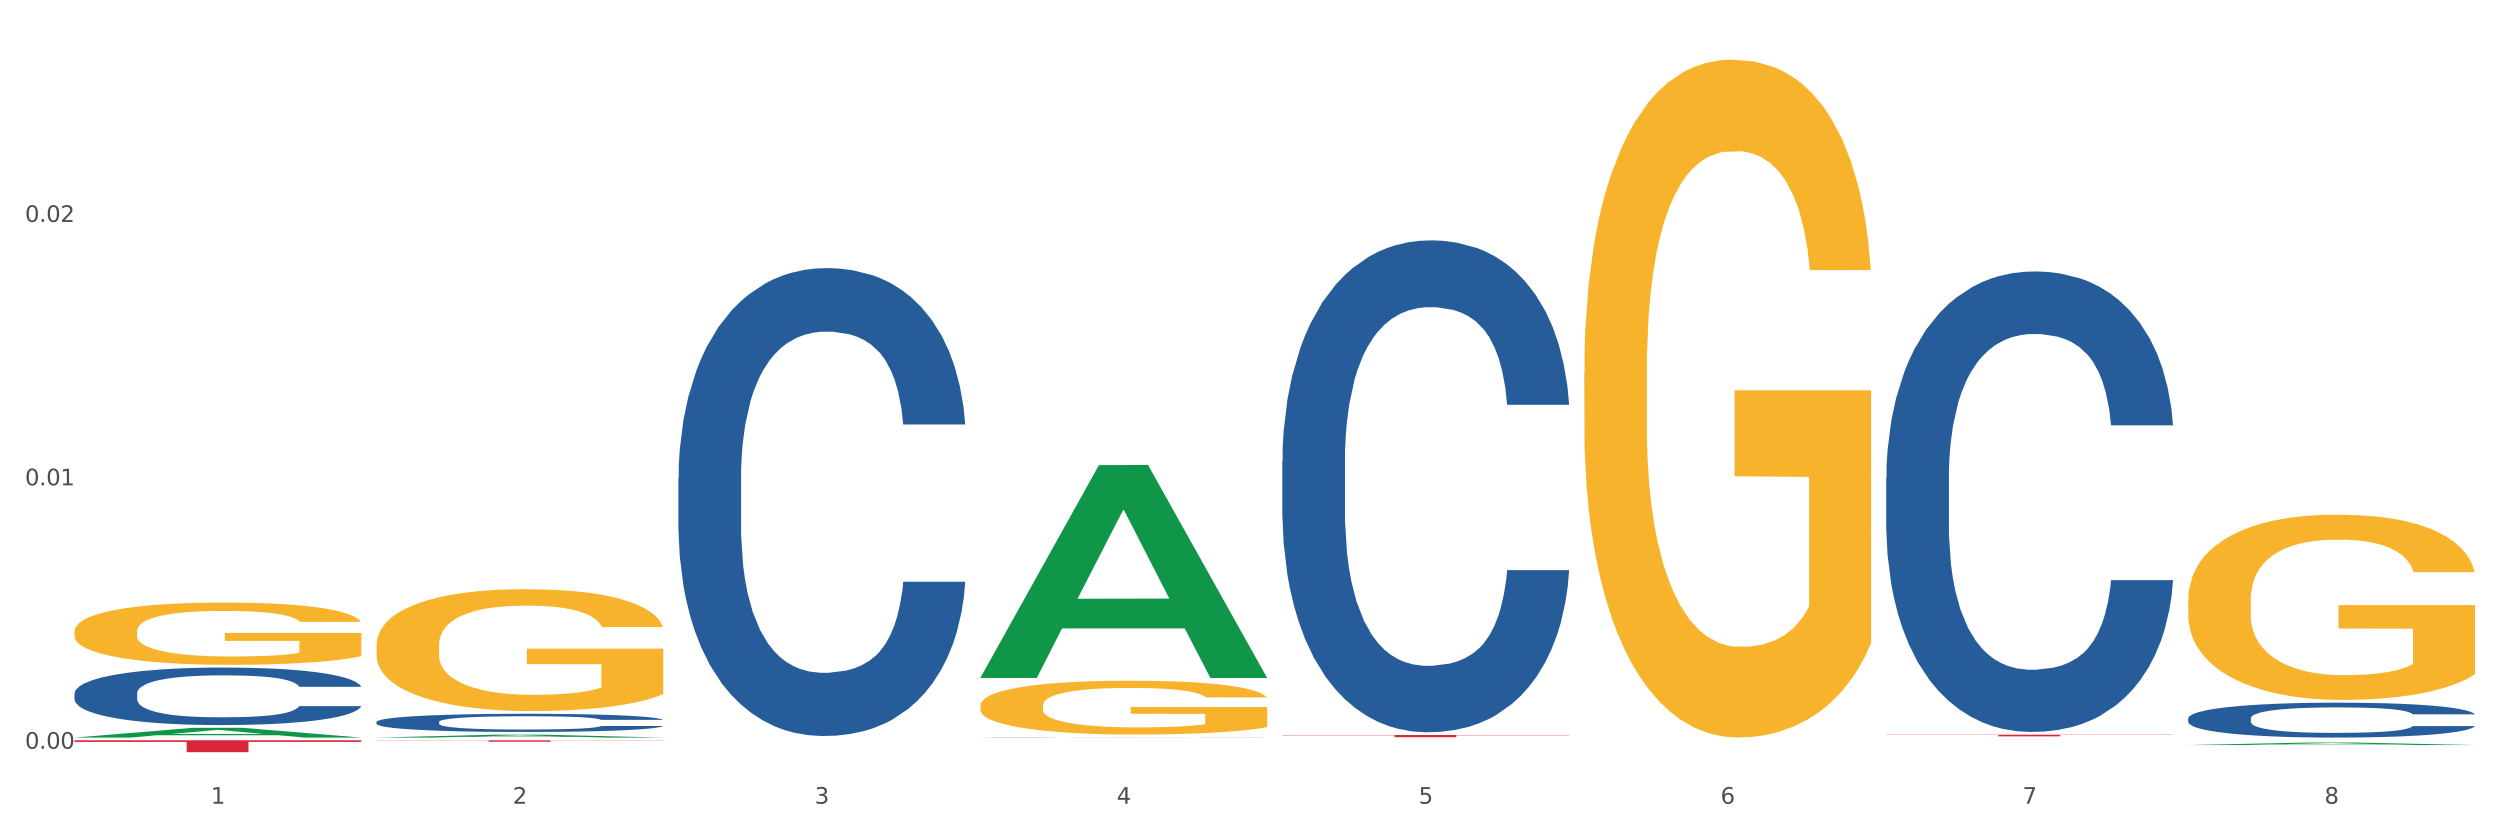 <?xml version="1.0" encoding="utf-8" standalone="no"?>
<!DOCTYPE svg PUBLIC "-//W3C//DTD SVG 1.1//EN"
  "http://www.w3.org/Graphics/SVG/1.1/DTD/svg11.dtd">
<svg xmlns:xlink="http://www.w3.org/1999/xlink" width="1080pt" height="360pt" viewBox="0 0 1080 360" xmlns="http://www.w3.org/2000/svg" version="1.1">
 <rect x="0" y="0" width="1080" height="360" fill="#333333" stroke="none"/>
 <defs>
  <style type="text/css">*{stroke-linejoin: round; stroke-linecap: butt}</style>
 </defs>
 <g id="figure_1">
  <g id="patch_1">
   <path d="M 0 360 
L 1080 360 
L 1080 0 
L 0 0 
z
" style="fill: #ffffff; stroke: #ffffff; stroke-linejoin: miter"/>
  </g>
  <g id="axes_1">
   <g id="matplotlib.axis_1">
    <g id="xtick_1">
     <g id="text_1">
      <!-- 1 -->
      <g style="fill: #4d4d4d" transform="translate(91.082 347.204) scale(0.096 -0.096)">
       <defs>
        <path id="DejaVuSans-31" d="M 794 531 
L 1825 531 
L 1825 4091 
L 703 3866 
L 703 4441 
L 1819 4666 
L 2450 4666 
L 2450 531 
L 3481 531 
L 3481 0 
L 794 0 
L 794 531 
z
" transform="scale(0.016)"/>
       </defs>
       <use xlink:href="#DejaVuSans-31"/>
      </g>
     </g>
    </g>
    <g id="xtick_2">
     <g id="text_2">
      <!-- 2 -->
      <g style="fill: #4d4d4d" transform="translate(221.525 347.204) scale(0.096 -0.096)">
       <defs>
        <path id="DejaVuSans-32" d="M 1228 531 
L 3431 531 
L 3431 0 
L 469 0 
L 469 531 
Q 828 903 1448 1529 
Q 2069 2156 2228 2338 
Q 2531 2678 2651 2914 
Q 2772 3150 2772 3378 
Q 2772 3750 2511 3984 
Q 2250 4219 1831 4219 
Q 1534 4219 1204 4116 
Q 875 4013 500 3803 
L 500 4441 
Q 881 4594 1212 4672 
Q 1544 4750 1819 4750 
Q 2544 4750 2975 4387 
Q 3406 4025 3406 3419 
Q 3406 3131 3298 2873 
Q 3191 2616 2906 2266 
Q 2828 2175 2409 1742 
Q 1991 1309 1228 531 
z
" transform="scale(0.016)"/>
       </defs>
       <use xlink:href="#DejaVuSans-32"/>
      </g>
     </g>
    </g>
    <g id="xtick_3">
     <g id="text_3">
      <!-- 3 -->
      <g style="fill: #4d4d4d" transform="translate(351.968 347.204) scale(0.096 -0.096)">
       <defs>
        <path id="DejaVuSans-33" d="M 2597 2516 
Q 3050 2419 3304 2112 
Q 3559 1806 3559 1356 
Q 3559 666 3084 287 
Q 2609 -91 1734 -91 
Q 1441 -91 1130 -33 
Q 819 25 488 141 
L 488 750 
Q 750 597 1062 519 
Q 1375 441 1716 441 
Q 2309 441 2620 675 
Q 2931 909 2931 1356 
Q 2931 1769 2642 2001 
Q 2353 2234 1838 2234 
L 1294 2234 
L 1294 2753 
L 1863 2753 
Q 2328 2753 2575 2939 
Q 2822 3125 2822 3475 
Q 2822 3834 2567 4026 
Q 2313 4219 1838 4219 
Q 1578 4219 1281 4162 
Q 984 4106 628 3988 
L 628 4550 
Q 988 4650 1302 4700 
Q 1616 4750 1894 4750 
Q 2613 4750 3031 4423 
Q 3450 4097 3450 3541 
Q 3450 3153 3228 2886 
Q 3006 2619 2597 2516 
z
" transform="scale(0.016)"/>
       </defs>
       <use xlink:href="#DejaVuSans-33"/>
      </g>
     </g>
    </g>
    <g id="xtick_4">
     <g id="text_4">
      <!-- 4 -->
      <g style="fill: #4d4d4d" transform="translate(482.412 347.204) scale(0.096 -0.096)">
       <defs>
        <path id="DejaVuSans-34" d="M 2419 4116 
L 825 1625 
L 2419 1625 
L 2419 4116 
z
M 2253 4666 
L 3047 4666 
L 3047 1625 
L 3713 1625 
L 3713 1100 
L 3047 1100 
L 3047 0 
L 2419 0 
L 2419 1100 
L 313 1100 
L 313 1709 
L 2253 4666 
z
" transform="scale(0.016)"/>
       </defs>
       <use xlink:href="#DejaVuSans-34"/>
      </g>
     </g>
    </g>
    <g id="xtick_5">
     <g id="text_5">
      <!-- 5 -->
      <g style="fill: #4d4d4d" transform="translate(612.855 347.204) scale(0.096 -0.096)">
       <defs>
        <path id="DejaVuSans-35" d="M 691 4666 
L 3169 4666 
L 3169 4134 
L 1269 4134 
L 1269 2991 
Q 1406 3038 1543 3061 
Q 1681 3084 1819 3084 
Q 2600 3084 3056 2656 
Q 3513 2228 3513 1497 
Q 3513 744 3044 326 
Q 2575 -91 1722 -91 
Q 1428 -91 1123 -41 
Q 819 9 494 109 
L 494 744 
Q 775 591 1075 516 
Q 1375 441 1709 441 
Q 2250 441 2565 725 
Q 2881 1009 2881 1497 
Q 2881 1984 2565 2268 
Q 2250 2553 1709 2553 
Q 1456 2553 1204 2497 
Q 953 2441 691 2322 
L 691 4666 
z
" transform="scale(0.016)"/>
       </defs>
       <use xlink:href="#DejaVuSans-35"/>
      </g>
     </g>
    </g>
    <g id="xtick_6">
     <g id="text_6">
      <!-- 6 -->
      <g style="fill: #4d4d4d" transform="translate(743.299 347.204) scale(0.096 -0.096)">
       <defs>
        <path id="DejaVuSans-36" d="M 2113 2584 
Q 1688 2584 1439 2293 
Q 1191 2003 1191 1497 
Q 1191 994 1439 701 
Q 1688 409 2113 409 
Q 2538 409 2786 701 
Q 3034 994 3034 1497 
Q 3034 2003 2786 2293 
Q 2538 2584 2113 2584 
z
M 3366 4563 
L 3366 3988 
Q 3128 4100 2886 4159 
Q 2644 4219 2406 4219 
Q 1781 4219 1451 3797 
Q 1122 3375 1075 2522 
Q 1259 2794 1537 2939 
Q 1816 3084 2150 3084 
Q 2853 3084 3261 2657 
Q 3669 2231 3669 1497 
Q 3669 778 3244 343 
Q 2819 -91 2113 -91 
Q 1303 -91 875 529 
Q 447 1150 447 2328 
Q 447 3434 972 4092 
Q 1497 4750 2381 4750 
Q 2619 4750 2861 4703 
Q 3103 4656 3366 4563 
z
" transform="scale(0.016)"/>
       </defs>
       <use xlink:href="#DejaVuSans-36"/>
      </g>
     </g>
    </g>
    <g id="xtick_7">
     <g id="text_7">
      <!-- 7 -->
      <g style="fill: #4d4d4d" transform="translate(873.742 347.204) scale(0.096 -0.096)">
       <defs>
        <path id="DejaVuSans-37" d="M 525 4666 
L 3525 4666 
L 3525 4397 
L 1831 0 
L 1172 0 
L 2766 4134 
L 525 4134 
L 525 4666 
z
" transform="scale(0.016)"/>
       </defs>
       <use xlink:href="#DejaVuSans-37"/>
      </g>
     </g>
    </g>
    <g id="xtick_8">
     <g id="text_8">
      <!-- 8 -->
      <g style="fill: #4d4d4d" transform="translate(1004.185 347.204) scale(0.096 -0.096)">
       <defs>
        <path id="DejaVuSans-38" d="M 2034 2216 
Q 1584 2216 1326 1975 
Q 1069 1734 1069 1313 
Q 1069 891 1326 650 
Q 1584 409 2034 409 
Q 2484 409 2743 651 
Q 3003 894 3003 1313 
Q 3003 1734 2745 1975 
Q 2488 2216 2034 2216 
z
M 1403 2484 
Q 997 2584 770 2862 
Q 544 3141 544 3541 
Q 544 4100 942 4425 
Q 1341 4750 2034 4750 
Q 2731 4750 3128 4425 
Q 3525 4100 3525 3541 
Q 3525 3141 3298 2862 
Q 3072 2584 2669 2484 
Q 3125 2378 3379 2068 
Q 3634 1759 3634 1313 
Q 3634 634 3220 271 
Q 2806 -91 2034 -91 
Q 1263 -91 848 271 
Q 434 634 434 1313 
Q 434 1759 690 2068 
Q 947 2378 1403 2484 
z
M 1172 3481 
Q 1172 3119 1398 2916 
Q 1625 2713 2034 2713 
Q 2441 2713 2670 2916 
Q 2900 3119 2900 3481 
Q 2900 3844 2670 4047 
Q 2441 4250 2034 4250 
Q 1625 4250 1398 4047 
Q 1172 3844 1172 3481 
z
" transform="scale(0.016)"/>
       </defs>
       <use xlink:href="#DejaVuSans-38"/>
      </g>
     </g>
    </g>
    <g id="xtick_9"/>
    <g id="xtick_10"/>
    <g id="xtick_11"/>
    <g id="xtick_12"/>
    <g id="xtick_13"/>
    <g id="xtick_14"/>
    <g id="xtick_15"/>
   </g>
   <g id="matplotlib.axis_2">
    <g id="ytick_1">
     <g id="text_9">
      <!-- 0.00 -->
      <g style="fill: #4d4d4d" transform="translate(10.8 323.453) scale(0.096 -0.096)">
       <defs>
        <path id="DejaVuSans-30" d="M 2034 4250 
Q 1547 4250 1301 3770 
Q 1056 3291 1056 2328 
Q 1056 1369 1301 889 
Q 1547 409 2034 409 
Q 2525 409 2770 889 
Q 3016 1369 3016 2328 
Q 3016 3291 2770 3770 
Q 2525 4250 2034 4250 
z
M 2034 4750 
Q 2819 4750 3233 4129 
Q 3647 3509 3647 2328 
Q 3647 1150 3233 529 
Q 2819 -91 2034 -91 
Q 1250 -91 836 529 
Q 422 1150 422 2328 
Q 422 3509 836 4129 
Q 1250 4750 2034 4750 
z
" transform="scale(0.016)"/>
        <path id="DejaVuSans-2e" d="M 684 794 
L 1344 794 
L 1344 0 
L 684 0 
L 684 794 
z
" transform="scale(0.016)"/>
       </defs>
       <use xlink:href="#DejaVuSans-30"/>
       <use xlink:href="#DejaVuSans-2e" transform="translate(63.623 0)"/>
       <use xlink:href="#DejaVuSans-30" transform="translate(95.41 0)"/>
       <use xlink:href="#DejaVuSans-30" transform="translate(159.033 0)"/>
      </g>
     </g>
    </g>
    <g id="ytick_2">
     <g id="text_10">
      <!-- 0.01 -->
      <g style="fill: #4d4d4d" transform="translate(10.8 209.662) scale(0.096 -0.096)">
       <use xlink:href="#DejaVuSans-30"/>
       <use xlink:href="#DejaVuSans-2e" transform="translate(63.623 0)"/>
       <use xlink:href="#DejaVuSans-30" transform="translate(95.41 0)"/>
       <use xlink:href="#DejaVuSans-31" transform="translate(159.033 0)"/>
      </g>
     </g>
    </g>
    <g id="ytick_3">
     <g id="text_11">
      <!-- 0.02 -->
      <g style="fill: #4d4d4d" transform="translate(10.8 95.872) scale(0.096 -0.096)">
       <use xlink:href="#DejaVuSans-30"/>
       <use xlink:href="#DejaVuSans-2e" transform="translate(63.623 0)"/>
       <use xlink:href="#DejaVuSans-30" transform="translate(95.41 0)"/>
       <use xlink:href="#DejaVuSans-32" transform="translate(159.033 0)"/>
      </g>
     </g>
    </g>
    <g id="ytick_4"/>
    <g id="ytick_5"/>
    <g id="ytick_6"/>
   </g>
   <g id="PolyCollection_1">
    <path d="M 32.175 318.622 
L 32.303 318.618 
L 83.404 314.409 
L 104.611 314.405 
L 156.096 318.63 
L 131.567 318.63 
L 120.453 317.646 
L 67.691 317.646 
L 67.307 317.662 
L 56.576 318.63 
L 32.175 318.63 
L 32.175 318.622 
L 74.334 317.059 
L 113.81 317.055 
L 94.263 315.305 
L 94.008 315.297 
L 93.752 315.309 
L 74.206 317.055 
L 74.334 317.059 
L 32.175 318.622 
z
" clip-path="url(#pd1726963fd)" style="fill: #109648"/>
    <path d="M 553.949 199.32 
L 554.095 199.126 
L 554.095 193.691 
L 554.535 186.316 
L 556.146 172.731 
L 558.196 162.445 
L 561.712 150.412 
L 563.616 145.366 
L 566.106 139.737 
L 571.233 130.616 
L 577.092 122.852 
L 581.194 118.583 
L 584.27 115.865 
L 591.154 111.014 
L 595.109 108.879 
L 599.211 107.132 
L 602.726 105.967 
L 608.585 104.609 
L 613.273 104.027 
L 618.692 103.833 
L 623.233 104.027 
L 629.239 104.803 
L 638.028 107.132 
L 641.397 108.49 
L 645.937 110.819 
L 650.625 113.925 
L 654.433 117.03 
L 658.828 121.494 
L 663.368 127.316 
L 667.763 134.691 
L 670.839 141.484 
L 673.329 148.665 
L 675.526 157.398 
L 677.137 166.908 
L 677.87 174.866 
L 651.064 174.866 
L 650.332 167.685 
L 648.867 159.921 
L 647.402 154.681 
L 645.791 150.412 
L 643.301 145.56 
L 641.104 142.454 
L 637.442 138.767 
L 634.073 136.438 
L 631.289 135.079 
L 627.92 133.915 
L 620.743 132.75 
L 615.616 132.75 
L 612.394 133.139 
L 608.439 134.109 
L 605.07 135.468 
L 601.115 137.796 
L 598.039 140.319 
L 594.963 143.619 
L 593.205 145.948 
L 590.568 150.218 
L 588.811 153.711 
L 586.467 159.727 
L 585.149 163.997 
L 582.805 175.06 
L 581.78 183.211 
L 581.34 188.839 
L 581.047 195.05 
L 581.047 225.326 
L 581.926 238.912 
L 582.658 244.734 
L 583.83 251.333 
L 586.027 259.872 
L 589.25 268.218 
L 592.619 274.234 
L 595.402 277.922 
L 598.039 280.639 
L 600.675 282.774 
L 603.898 284.714 
L 606.535 285.879 
L 610.489 287.043 
L 615.177 287.626 
L 618.839 287.626 
L 626.309 286.655 
L 629.678 285.685 
L 632.901 284.326 
L 636.416 282.191 
L 639.199 279.863 
L 640.811 278.116 
L 643.447 274.428 
L 645.498 270.547 
L 647.256 266.083 
L 648.428 262.201 
L 649.746 256.379 
L 650.771 249.78 
L 651.064 246.287 
L 677.87 246.287 
L 677.284 253.274 
L 676.259 260.066 
L 674.208 269.188 
L 672.597 274.428 
L 670.106 280.833 
L 667.47 286.267 
L 663.808 292.284 
L 660.439 296.747 
L 656.923 300.629 
L 653.115 304.122 
L 646.23 308.974 
L 643.74 310.333 
L 638.467 312.662 
L 634.366 314.02 
L 628.36 315.379 
L 622.208 316.155 
L 615.763 316.349 
L 610.05 315.961 
L 603.751 314.797 
L 599.797 313.632 
L 595.402 311.886 
L 590.275 309.168 
L 585.442 305.869 
L 580.901 301.988 
L 576.653 297.524 
L 572.698 292.478 
L 567.571 284.132 
L 563.763 275.981 
L 560.98 268.412 
L 559.075 262.007 
L 557.171 253.856 
L 556.146 248.228 
L 554.535 234.642 
L 553.949 222.027 
L 553.949 199.32 
z
" clip-path="url(#pd1726963fd)" style="fill: #255c99"/>
    <path d="M 423.505 318.564 
L 423.652 318.564 
L 423.652 318.561 
L 424.091 318.557 
L 425.702 318.549 
L 427.753 318.543 
L 431.269 318.536 
L 433.173 318.534 
L 435.663 318.531 
L 440.79 318.525 
L 446.649 318.521 
L 450.75 318.519 
L 453.826 318.517 
L 460.711 318.514 
L 464.666 318.513 
L 468.767 318.512 
L 472.283 318.512 
L 478.142 318.511 
L 482.829 318.51 
L 488.249 318.51 
L 492.79 318.51 
L 498.795 318.511 
L 507.584 318.512 
L 510.953 318.513 
L 515.494 318.514 
L 520.181 318.516 
L 523.99 318.518 
L 528.384 318.52 
L 532.925 318.524 
L 537.319 318.528 
L 540.395 318.531 
L 542.886 318.536 
L 545.083 318.54 
L 546.694 318.546 
L 547.426 318.55 
L 520.621 318.55 
L 519.888 318.546 
L 518.424 318.542 
L 516.959 318.539 
L 515.348 318.536 
L 512.857 318.534 
L 510.66 318.532 
L 506.998 318.53 
L 503.629 318.529 
L 500.846 318.528 
L 497.477 318.527 
L 490.3 318.527 
L 485.173 318.527 
L 481.95 318.527 
L 477.995 318.527 
L 474.626 318.528 
L 470.671 318.529 
L 467.595 318.531 
L 464.519 318.533 
L 462.762 318.534 
L 460.125 318.536 
L 458.367 318.538 
L 456.024 318.542 
L 454.705 318.544 
L 452.362 318.55 
L 451.336 318.555 
L 450.897 318.558 
L 450.604 318.562 
L 450.604 318.579 
L 451.483 318.586 
L 452.215 318.589 
L 453.387 318.593 
L 455.584 318.598 
L 458.807 318.603 
L 462.176 318.606 
L 464.959 318.608 
L 467.595 318.61 
L 470.232 318.611 
L 473.455 318.612 
L 476.091 318.612 
L 480.046 318.613 
L 484.733 318.613 
L 488.395 318.613 
L 495.866 318.613 
L 499.235 318.612 
L 502.457 318.612 
L 505.973 318.61 
L 508.756 318.609 
L 510.367 318.608 
L 513.004 318.606 
L 515.055 318.604 
L 516.812 318.601 
L 517.984 318.599 
L 519.302 318.596 
L 520.328 318.592 
L 520.621 318.59 
L 547.426 318.59 
L 546.84 318.594 
L 545.815 318.598 
L 543.764 318.603 
L 542.153 318.606 
L 539.663 318.61 
L 537.026 318.613 
L 533.364 318.616 
L 529.995 318.619 
L 526.48 318.621 
L 522.671 318.623 
L 515.787 318.625 
L 513.297 318.626 
L 508.024 318.628 
L 503.922 318.628 
L 497.917 318.629 
L 491.764 318.629 
L 485.319 318.63 
L 479.607 318.629 
L 473.308 318.629 
L 469.353 318.628 
L 464.959 318.627 
L 459.832 318.626 
L 454.998 318.624 
L 450.457 318.622 
L 446.209 318.619 
L 442.255 318.616 
L 437.128 318.612 
L 433.319 318.607 
L 430.536 318.603 
L 428.632 318.599 
L 426.728 318.595 
L 425.702 318.591 
L 424.091 318.584 
L 423.505 318.577 
L 423.505 318.564 
z
" clip-path="url(#pd1726963fd)" style="fill: #255c99"/>
    <path d="M 293.062 206.643 
L 293.208 206.459 
L 293.208 201.29 
L 293.648 194.274 
L 295.259 181.351 
L 297.31 171.567 
L 300.825 160.12 
L 302.729 155.32 
L 305.22 149.967 
L 310.346 141.29 
L 316.205 133.905 
L 320.307 129.844 
L 323.383 127.259 
L 330.267 122.644 
L 334.222 120.613 
L 338.324 118.951 
L 341.839 117.844 
L 347.698 116.551 
L 352.386 115.997 
L 357.806 115.813 
L 362.346 115.997 
L 368.352 116.736 
L 377.141 118.951 
L 380.51 120.244 
L 385.051 122.459 
L 389.738 125.413 
L 393.546 128.367 
L 397.941 132.613 
L 402.482 138.151 
L 406.876 145.167 
L 409.952 151.628 
L 412.442 158.459 
L 414.639 166.767 
L 416.251 175.813 
L 416.983 183.382 
L 390.177 183.382 
L 389.445 176.551 
L 387.98 169.167 
L 386.515 164.182 
L 384.904 160.12 
L 382.414 155.505 
L 380.217 152.551 
L 376.555 149.043 
L 373.186 146.828 
L 370.403 145.536 
L 367.034 144.428 
L 359.856 143.32 
L 354.729 143.32 
L 351.507 143.69 
L 347.552 144.613 
L 344.183 145.905 
L 340.228 148.12 
L 337.152 150.52 
L 334.076 153.659 
L 332.318 155.874 
L 329.682 159.936 
L 327.924 163.259 
L 325.58 168.982 
L 324.262 173.043 
L 321.918 183.567 
L 320.893 191.32 
L 320.453 196.674 
L 320.16 202.582 
L 320.16 231.382 
L 321.039 244.305 
L 321.772 249.843 
L 322.944 256.12 
L 325.141 264.243 
L 328.363 272.182 
L 331.732 277.905 
L 334.515 281.413 
L 337.152 283.997 
L 339.789 286.028 
L 343.011 287.874 
L 345.648 288.982 
L 349.603 290.09 
L 354.29 290.643 
L 357.952 290.643 
L 365.422 289.72 
L 368.791 288.797 
L 372.014 287.505 
L 375.529 285.474 
L 378.313 283.259 
L 379.924 281.597 
L 382.56 278.09 
L 384.611 274.397 
L 386.369 270.151 
L 387.541 266.459 
L 388.859 260.92 
L 389.884 254.643 
L 390.177 251.32 
L 416.983 251.32 
L 416.397 257.966 
L 415.372 264.428 
L 413.321 273.105 
L 411.71 278.09 
L 409.22 284.182 
L 406.583 289.351 
L 402.921 295.074 
L 399.552 299.32 
L 396.037 303.013 
L 392.228 306.336 
L 385.344 310.951 
L 382.853 312.243 
L 377.58 314.459 
L 373.479 315.751 
L 367.473 317.043 
L 361.321 317.782 
L 354.876 317.966 
L 349.163 317.597 
L 342.865 316.489 
L 338.91 315.382 
L 334.515 313.72 
L 329.389 311.136 
L 324.555 307.997 
L 320.014 304.305 
L 315.766 300.059 
L 311.811 295.259 
L 306.684 287.32 
L 302.876 279.566 
L 300.093 272.366 
L 298.189 266.274 
L 296.284 258.52 
L 295.259 253.166 
L 293.648 240.243 
L 293.062 228.243 
L 293.062 206.643 
z
" clip-path="url(#pd1726963fd)" style="fill: #255c99"/>
    <path d="M 162.618 311.886 
L 162.765 311.879 
L 162.765 311.679 
L 163.204 311.407 
L 164.816 310.905 
L 166.866 310.526 
L 170.382 310.082 
L 172.286 309.896 
L 174.776 309.688 
L 179.903 309.352 
L 185.762 309.065 
L 189.863 308.908 
L 192.94 308.807 
L 199.824 308.628 
L 203.779 308.55 
L 207.88 308.485 
L 211.396 308.442 
L 217.255 308.392 
L 221.942 308.371 
L 227.362 308.364 
L 231.903 308.371 
L 237.909 308.399 
L 246.697 308.485 
L 250.066 308.535 
L 254.607 308.621 
L 259.295 308.736 
L 263.103 308.85 
L 267.497 309.015 
L 272.038 309.23 
L 276.433 309.502 
L 279.509 309.753 
L 281.999 310.018 
L 284.196 310.34 
L 285.807 310.691 
L 286.54 310.984 
L 259.734 310.984 
L 259.002 310.719 
L 257.537 310.433 
L 256.072 310.239 
L 254.461 310.082 
L 251.971 309.903 
L 249.773 309.788 
L 246.111 309.652 
L 242.742 309.566 
L 239.959 309.516 
L 236.59 309.473 
L 229.413 309.43 
L 224.286 309.43 
L 221.064 309.445 
L 217.109 309.48 
L 213.74 309.531 
L 209.785 309.617 
L 206.709 309.71 
L 203.633 309.831 
L 201.875 309.917 
L 199.238 310.075 
L 197.48 310.204 
L 195.137 310.426 
L 193.818 310.583 
L 191.475 310.991 
L 190.449 311.292 
L 190.01 311.5 
L 189.717 311.729 
L 189.717 312.846 
L 190.596 313.347 
L 191.328 313.562 
L 192.5 313.805 
L 194.697 314.12 
L 197.92 314.428 
L 201.289 314.65 
L 204.072 314.786 
L 206.709 314.886 
L 209.345 314.965 
L 212.568 315.037 
L 215.204 315.08 
L 219.159 315.123 
L 223.847 315.144 
L 227.509 315.144 
L 234.979 315.108 
L 238.348 315.073 
L 241.571 315.022 
L 245.086 314.944 
L 247.869 314.858 
L 249.48 314.793 
L 252.117 314.657 
L 254.168 314.514 
L 255.926 314.349 
L 257.097 314.206 
L 258.416 313.991 
L 259.441 313.748 
L 259.734 313.619 
L 286.54 313.619 
L 285.954 313.877 
L 284.928 314.127 
L 282.878 314.464 
L 281.266 314.657 
L 278.776 314.894 
L 276.14 315.094 
L 272.478 315.316 
L 269.109 315.481 
L 265.593 315.624 
L 261.785 315.753 
L 254.9 315.932 
L 252.41 315.982 
L 247.137 316.068 
L 243.035 316.118 
L 237.03 316.168 
L 230.878 316.197 
L 224.433 316.204 
L 218.72 316.19 
L 212.421 316.147 
L 208.466 316.104 
L 204.072 316.039 
L 198.945 315.939 
L 194.111 315.817 
L 189.571 315.674 
L 185.323 315.509 
L 181.368 315.323 
L 176.241 315.015 
L 172.432 314.715 
L 169.649 314.435 
L 167.745 314.199 
L 165.841 313.898 
L 164.816 313.691 
L 163.204 313.189 
L 162.618 312.724 
L 162.618 311.886 
z
" clip-path="url(#pd1726963fd)" style="fill: #255c99"/>
    <path d="M 32.175 299.546 
L 32.321 299.524 
L 32.321 298.888 
L 32.761 298.026 
L 34.372 296.438 
L 36.423 295.235 
L 39.938 293.828 
L 41.843 293.238 
L 44.333 292.58 
L 49.46 291.514 
L 55.319 290.606 
L 59.42 290.107 
L 62.496 289.789 
L 69.381 289.222 
L 73.336 288.973 
L 77.437 288.768 
L 80.953 288.632 
L 86.812 288.473 
L 91.499 288.405 
L 96.919 288.383 
L 101.46 288.405 
L 107.465 288.496 
L 116.254 288.768 
L 119.623 288.927 
L 124.164 289.2 
L 128.851 289.563 
L 132.66 289.926 
L 137.054 290.447 
L 141.595 291.128 
L 145.989 291.99 
L 149.065 292.785 
L 151.555 293.624 
L 153.753 294.645 
L 155.364 295.757 
L 156.096 296.687 
L 129.291 296.687 
L 128.558 295.848 
L 127.093 294.94 
L 125.629 294.328 
L 124.017 293.828 
L 121.527 293.261 
L 119.33 292.898 
L 115.668 292.467 
L 112.299 292.195 
L 109.516 292.036 
L 106.147 291.9 
L 98.969 291.764 
L 93.843 291.764 
L 90.62 291.809 
L 86.665 291.922 
L 83.296 292.081 
L 79.341 292.353 
L 76.265 292.648 
L 73.189 293.034 
L 71.431 293.306 
L 68.795 293.806 
L 67.037 294.214 
L 64.693 294.917 
L 63.375 295.417 
L 61.031 296.71 
L 60.006 297.663 
L 59.567 298.321 
L 59.274 299.047 
L 59.274 302.587 
L 60.152 304.175 
L 60.885 304.856 
L 62.057 305.627 
L 64.254 306.626 
L 67.476 307.601 
L 70.845 308.305 
L 73.629 308.736 
L 76.265 309.054 
L 78.902 309.303 
L 82.124 309.53 
L 84.761 309.666 
L 88.716 309.802 
L 93.403 309.87 
L 97.065 309.87 
L 104.536 309.757 
L 107.905 309.644 
L 111.127 309.485 
L 114.643 309.235 
L 117.426 308.963 
L 119.037 308.759 
L 121.674 308.328 
L 123.724 307.874 
L 125.482 307.352 
L 126.654 306.898 
L 127.972 306.217 
L 128.998 305.446 
L 129.291 305.037 
L 156.096 305.037 
L 155.51 305.854 
L 154.485 306.648 
L 152.434 307.715 
L 150.823 308.328 
L 148.333 309.076 
L 145.696 309.712 
L 142.034 310.415 
L 138.665 310.937 
L 135.15 311.391 
L 131.341 311.799 
L 124.457 312.366 
L 121.967 312.525 
L 116.693 312.798 
L 112.592 312.956 
L 106.586 313.115 
L 100.434 313.206 
L 93.989 313.229 
L 88.276 313.183 
L 81.978 313.047 
L 78.023 312.911 
L 73.629 312.707 
L 68.502 312.389 
L 63.668 312.003 
L 59.127 311.55 
L 54.879 311.028 
L 50.924 310.438 
L 45.798 309.462 
L 41.989 308.509 
L 39.206 307.624 
L 37.302 306.875 
L 35.398 305.922 
L 34.372 305.264 
L 32.761 303.676 
L 32.175 302.201 
L 32.175 299.546 
z
" clip-path="url(#pd1726963fd)" style="fill: #255c99"/>
    <path d="M 32.175 319.806 
L 156.096 319.806 
L 156.096 320.521 
L 107.35 320.525 
L 107.35 324.95 
L 80.628 324.95 
L 80.628 320.525 
L 32.175 320.521 
L 32.175 319.811 
L 32.175 319.806 
z
" clip-path="url(#pd1726963fd)" style="fill: #d62839"/>
    <path d="M 32.175 272.736 
L 32.321 272.711 
L 32.321 271.827 
L 32.614 271.065 
L 34.077 269.223 
L 36.272 267.699 
L 37.881 266.889 
L 39.49 266.225 
L 41.392 265.562 
L 43.733 264.874 
L 47.976 263.867 
L 50.61 263.351 
L 53.828 262.81 
L 59.681 262.024 
L 63.923 261.582 
L 68.313 261.213 
L 75.482 260.771 
L 80.163 260.575 
L 85.138 260.427 
L 91.136 260.329 
L 95.672 260.304 
L 105.621 260.378 
L 114.106 260.599 
L 118.203 260.771 
L 123.47 261.066 
L 126.25 261.262 
L 130.785 261.656 
L 135.467 262.172 
L 138.686 262.614 
L 143.514 263.449 
L 147.172 264.284 
L 150.537 265.316 
L 152.292 266.029 
L 153.609 266.692 
L 154.779 267.454 
L 155.95 268.658 
L 129.615 268.658 
L 128.591 267.798 
L 126.981 266.987 
L 124.64 266.201 
L 122.592 265.709 
L 119.081 265.095 
L 115.862 264.702 
L 112.497 264.407 
L 108.4 264.162 
L 105.182 264.039 
L 100.646 263.94 
L 91.722 263.965 
L 85.723 264.162 
L 81.626 264.407 
L 78.993 264.628 
L 76.652 264.874 
L 74.019 265.218 
L 70.946 265.734 
L 68.752 266.201 
L 66.557 266.79 
L 64.801 267.38 
L 63.192 268.068 
L 61.875 268.805 
L 60.851 269.567 
L 59.973 270.5 
L 59.242 272.048 
L 59.242 275.414 
L 59.534 276.175 
L 60.266 277.183 
L 61.144 277.944 
L 62.607 278.853 
L 63.923 279.467 
L 66.411 280.352 
L 69.19 281.089 
L 71.385 281.556 
L 73.58 281.949 
L 77.384 282.489 
L 81.626 282.932 
L 85.284 283.202 
L 90.259 283.448 
L 93.624 283.546 
L 96.55 283.595 
L 103.719 283.595 
L 108.839 283.521 
L 114.545 283.349 
L 118.934 283.128 
L 122.592 282.858 
L 126.689 282.416 
L 129.322 281.998 
L 129.322 276.863 
L 97.135 276.839 
L 97.135 273.424 
L 156.096 273.424 
L 156.096 283.448 
L 153.609 283.963 
L 150.829 284.43 
L 147.903 284.848 
L 143.514 285.364 
L 138.247 285.855 
L 133.565 286.199 
L 128.591 286.494 
L 122.738 286.764 
L 115.131 287.01 
L 110.449 287.108 
L 104.596 287.182 
L 97.72 287.206 
L 91.722 287.157 
L 85.869 287.034 
L 79.724 286.813 
L 73.726 286.494 
L 69.19 286.175 
L 64.655 285.782 
L 59.827 285.266 
L 56.023 284.774 
L 53.097 284.332 
L 49.878 283.767 
L 46.367 283.03 
L 43.733 282.367 
L 41.392 281.679 
L 38.905 280.794 
L 37.149 280.033 
L 35.394 279.074 
L 34.37 278.362 
L 33.199 277.256 
L 32.321 275.709 
L 32.175 272.736 
z
" clip-path="url(#pd1726963fd)" style="fill: #f7b32b"/>
    <path d="M 162.618 319.806 
L 286.54 319.806 
L 286.54 319.891 
L 237.793 319.891 
L 237.793 320.418 
L 211.071 320.418 
L 211.071 319.891 
L 162.618 319.891 
L 162.618 319.806 
L 162.618 319.806 
z
" clip-path="url(#pd1726963fd)" style="fill: #d62839"/>
    <path d="M 553.949 317.526 
L 677.87 317.526 
L 677.87 317.658 
L 629.124 317.659 
L 629.124 318.478 
L 602.401 318.478 
L 602.401 317.659 
L 553.949 317.658 
L 553.949 317.526 
L 553.949 317.526 
z
" clip-path="url(#pd1726963fd)" style="fill: #d62839"/>
    <path d="M 814.835 317.386 
L 938.757 317.386 
L 938.757 317.487 
L 890.01 317.487 
L 890.01 318.111 
L 863.288 318.111 
L 863.288 317.487 
L 814.835 317.487 
L 814.835 317.387 
L 814.835 317.386 
z
" clip-path="url(#pd1726963fd)" style="fill: #d62839"/>
    <path d="M 945.279 259.331 
L 945.425 259.258 
L 945.425 256.627 
L 945.718 254.361 
L 947.181 248.879 
L 949.375 244.347 
L 950.985 241.935 
L 952.594 239.962 
L 954.496 237.988 
L 956.837 235.941 
L 961.08 232.945 
L 963.713 231.41 
L 966.932 229.802 
L 972.784 227.463 
L 977.027 226.147 
L 981.416 225.051 
L 988.585 223.735 
L 993.267 223.15 
L 998.242 222.712 
L 1004.24 222.419 
L 1008.776 222.346 
L 1018.724 222.566 
L 1027.21 223.223 
L 1031.307 223.735 
L 1036.574 224.612 
L 1039.354 225.197 
L 1043.889 226.366 
L 1048.571 227.901 
L 1051.79 229.217 
L 1056.618 231.702 
L 1060.275 234.187 
L 1063.64 237.257 
L 1065.396 239.377 
L 1066.713 241.35 
L 1067.883 243.616 
L 1069.054 247.198 
L 1042.719 247.198 
L 1041.694 244.639 
L 1040.085 242.227 
L 1037.744 239.888 
L 1035.696 238.427 
L 1032.185 236.599 
L 1028.966 235.43 
L 1025.601 234.553 
L 1021.504 233.822 
L 1018.285 233.456 
L 1013.75 233.164 
L 1004.825 233.237 
L 998.827 233.822 
L 994.73 234.553 
L 992.097 235.211 
L 989.756 235.941 
L 987.122 236.965 
L 984.05 238.5 
L 981.855 239.888 
L 979.661 241.643 
L 977.905 243.397 
L 976.296 245.443 
L 974.979 247.636 
L 973.955 249.902 
L 973.077 252.68 
L 972.345 257.284 
L 972.345 267.298 
L 972.638 269.564 
L 973.37 272.561 
L 974.247 274.827 
L 975.71 277.531 
L 977.027 279.358 
L 979.514 281.99 
L 982.294 284.182 
L 984.489 285.571 
L 986.683 286.741 
L 990.487 288.349 
L 994.73 289.664 
L 998.388 290.468 
L 1003.362 291.199 
L 1006.727 291.492 
L 1009.653 291.638 
L 1016.822 291.638 
L 1021.943 291.419 
L 1027.649 290.907 
L 1032.038 290.249 
L 1035.696 289.445 
L 1039.792 288.129 
L 1042.426 286.887 
L 1042.426 271.61 
L 1010.239 271.537 
L 1010.239 261.378 
L 1069.2 261.378 
L 1069.2 291.199 
L 1066.713 292.734 
L 1063.933 294.123 
L 1061.007 295.365 
L 1056.618 296.9 
L 1051.351 298.362 
L 1046.669 299.386 
L 1041.694 300.263 
L 1035.842 301.067 
L 1028.234 301.798 
L 1023.553 302.09 
L 1017.7 302.309 
L 1010.824 302.382 
L 1004.825 302.236 
L 998.973 301.871 
L 992.828 301.213 
L 986.83 300.263 
L 982.294 299.312 
L 977.759 298.143 
L 972.931 296.608 
L 969.127 295.146 
L 966.201 293.831 
L 962.982 292.149 
L 959.47 289.957 
L 956.837 287.983 
L 954.496 285.937 
L 952.009 283.305 
L 950.253 281.039 
L 948.498 278.189 
L 947.473 276.069 
L 946.303 272.78 
L 945.425 268.175 
L 945.279 259.331 
z
" clip-path="url(#pd1726963fd)" style="fill: #f7b32b"/>
    <path d="M 684.392 161.094 
L 684.538 160.827 
L 684.538 151.198 
L 684.831 142.907 
L 686.294 122.848 
L 688.489 106.265 
L 690.098 97.439 
L 691.707 90.217 
L 693.609 82.996 
L 695.95 75.507 
L 700.193 64.541 
L 702.827 58.925 
L 706.045 53.04 
L 711.898 44.482 
L 716.14 39.667 
L 720.53 35.656 
L 727.699 30.841 
L 732.38 28.702 
L 737.355 27.097 
L 743.353 26.027 
L 747.889 25.759 
L 757.838 26.562 
L 766.323 28.969 
L 770.42 30.841 
L 775.687 34.051 
L 778.467 36.19 
L 783.002 40.47 
L 787.684 46.086 
L 790.903 50.901 
L 795.731 59.994 
L 799.389 69.088 
L 802.754 80.321 
L 804.509 88.078 
L 805.826 95.299 
L 806.996 103.59 
L 808.167 116.696 
L 781.832 116.696 
L 780.808 107.335 
L 779.198 98.509 
L 776.857 89.95 
L 774.809 84.601 
L 771.298 77.914 
L 768.079 73.635 
L 764.714 70.425 
L 760.617 67.751 
L 757.399 66.413 
L 752.863 65.344 
L 743.939 65.611 
L 737.94 67.751 
L 733.843 70.425 
L 731.21 72.833 
L 728.869 75.507 
L 726.236 79.252 
L 723.163 84.868 
L 720.968 89.95 
L 718.774 96.369 
L 717.018 102.788 
L 715.409 110.277 
L 714.092 118.301 
L 713.068 126.592 
L 712.19 136.756 
L 711.459 153.606 
L 711.459 190.248 
L 711.751 198.539 
L 712.483 209.505 
L 713.361 217.796 
L 714.824 227.692 
L 716.14 234.379 
L 718.628 244.007 
L 721.407 252.031 
L 723.602 257.113 
L 725.797 261.392 
L 729.601 267.276 
L 733.843 272.09 
L 737.501 275.032 
L 742.475 277.707 
L 745.841 278.777 
L 748.767 279.312 
L 755.936 279.312 
L 761.056 278.509 
L 766.762 276.637 
L 771.151 274.23 
L 774.809 271.288 
L 778.906 266.474 
L 781.539 261.927 
L 781.539 206.028 
L 749.352 205.76 
L 749.352 168.583 
L 808.313 168.583 
L 808.313 277.707 
L 805.826 283.324 
L 803.046 288.405 
L 800.12 292.952 
L 795.731 298.569 
L 790.464 303.918 
L 785.782 307.663 
L 780.808 310.872 
L 774.955 313.814 
L 767.348 316.489 
L 762.666 317.559 
L 756.813 318.361 
L 749.937 318.628 
L 743.939 318.094 
L 738.086 316.756 
L 731.941 314.349 
L 725.943 310.872 
L 721.407 307.395 
L 716.872 303.116 
L 712.044 297.499 
L 708.24 292.15 
L 705.314 287.336 
L 702.095 281.184 
L 698.584 273.16 
L 695.95 265.939 
L 693.609 258.45 
L 691.122 248.821 
L 689.366 240.53 
L 687.611 230.099 
L 686.587 222.343 
L 685.416 210.307 
L 684.538 193.457 
L 684.392 161.094 
z
" clip-path="url(#pd1726963fd)" style="fill: #f7b32b"/>
    <path d="M 423.505 304.817 
L 423.651 304.796 
L 423.651 304.031 
L 423.944 303.372 
L 425.407 301.778 
L 427.602 300.46 
L 429.211 299.759 
L 430.82 299.185 
L 432.722 298.611 
L 435.063 298.016 
L 439.306 297.145 
L 441.94 296.699 
L 445.158 296.231 
L 451.011 295.551 
L 455.254 295.169 
L 459.643 294.85 
L 466.812 294.467 
L 471.494 294.297 
L 476.468 294.17 
L 482.467 294.085 
L 487.002 294.063 
L 496.951 294.127 
L 505.437 294.318 
L 509.533 294.467 
L 514.8 294.722 
L 517.58 294.892 
L 522.115 295.232 
L 526.797 295.679 
L 530.016 296.061 
L 534.844 296.784 
L 538.502 297.506 
L 541.867 298.399 
L 543.622 299.015 
L 544.939 299.589 
L 546.11 300.248 
L 547.28 301.289 
L 520.945 301.289 
L 519.921 300.545 
L 518.312 299.844 
L 515.971 299.164 
L 513.922 298.739 
L 510.411 298.208 
L 507.192 297.867 
L 503.827 297.612 
L 499.731 297.4 
L 496.512 297.294 
L 491.976 297.209 
L 483.052 297.23 
L 477.053 297.4 
L 472.957 297.612 
L 470.323 297.804 
L 467.982 298.016 
L 465.349 298.314 
L 462.276 298.76 
L 460.082 299.164 
L 457.887 299.674 
L 456.131 300.184 
L 454.522 300.779 
L 453.205 301.417 
L 452.181 302.075 
L 451.303 302.883 
L 450.572 304.222 
L 450.572 307.133 
L 450.864 307.792 
L 451.596 308.663 
L 452.474 309.322 
L 453.937 310.109 
L 455.254 310.64 
L 457.741 311.405 
L 460.521 312.042 
L 462.715 312.446 
L 464.91 312.786 
L 468.714 313.254 
L 472.957 313.636 
L 476.614 313.87 
L 481.589 314.083 
L 484.954 314.168 
L 487.88 314.21 
L 495.049 314.21 
L 500.17 314.146 
L 505.875 313.998 
L 510.265 313.806 
L 513.922 313.573 
L 518.019 313.19 
L 520.652 312.829 
L 520.652 308.387 
L 488.465 308.366 
L 488.465 305.412 
L 547.426 305.412 
L 547.426 314.083 
L 544.939 314.529 
L 542.159 314.933 
L 539.233 315.294 
L 534.844 315.74 
L 529.577 316.165 
L 524.895 316.463 
L 519.921 316.718 
L 514.069 316.952 
L 506.461 317.164 
L 501.779 317.249 
L 495.927 317.313 
L 489.05 317.334 
L 483.052 317.292 
L 477.2 317.185 
L 471.055 316.994 
L 465.056 316.718 
L 460.521 316.442 
L 455.985 316.102 
L 451.157 315.655 
L 447.353 315.23 
L 444.427 314.848 
L 441.208 314.359 
L 437.697 313.721 
L 435.063 313.148 
L 432.722 312.553 
L 430.235 311.787 
L 428.48 311.129 
L 426.724 310.3 
L 425.7 309.684 
L 424.529 308.727 
L 423.651 307.388 
L 423.505 304.817 
z
" clip-path="url(#pd1726963fd)" style="fill: #f7b32b"/>
    <path d="M 162.618 278.87 
L 162.765 278.822 
L 162.765 277.091 
L 163.057 275.601 
L 164.52 271.995 
L 166.715 269.014 
L 168.324 267.428 
L 169.934 266.13 
L 171.836 264.832 
L 174.177 263.485 
L 178.419 261.514 
L 181.053 260.505 
L 184.272 259.447 
L 190.124 257.908 
L 194.367 257.043 
L 198.756 256.322 
L 205.925 255.457 
L 210.607 255.072 
L 215.581 254.783 
L 221.58 254.591 
L 226.115 254.543 
L 236.064 254.687 
L 244.55 255.12 
L 248.646 255.457 
L 253.913 256.033 
L 256.693 256.418 
L 261.229 257.187 
L 265.91 258.197 
L 269.129 259.062 
L 273.957 260.697 
L 277.615 262.332 
L 280.98 264.351 
L 282.736 265.745 
L 284.052 267.043 
L 285.223 268.533 
L 286.393 270.889 
L 260.058 270.889 
L 259.034 269.207 
L 257.425 267.62 
L 255.084 266.082 
L 253.036 265.12 
L 249.524 263.918 
L 246.305 263.149 
L 242.94 262.572 
L 238.844 262.091 
L 235.625 261.851 
L 231.09 261.658 
L 222.165 261.707 
L 216.166 262.091 
L 212.07 262.572 
L 209.436 263.005 
L 207.095 263.485 
L 204.462 264.158 
L 201.389 265.168 
L 199.195 266.082 
L 197 267.235 
L 195.245 268.389 
L 193.635 269.735 
L 192.319 271.178 
L 191.294 272.668 
L 190.417 274.495 
L 189.685 277.524 
L 189.685 284.11 
L 189.978 285.601 
L 190.709 287.572 
L 191.587 289.062 
L 193.05 290.841 
L 194.367 292.043 
L 196.854 293.774 
L 199.634 295.216 
L 201.828 296.13 
L 204.023 296.899 
L 207.827 297.957 
L 212.07 298.822 
L 215.727 299.351 
L 220.702 299.832 
L 224.067 300.024 
L 226.993 300.12 
L 234.162 300.12 
L 239.283 299.976 
L 244.989 299.639 
L 249.378 299.207 
L 253.036 298.678 
L 257.132 297.812 
L 259.766 296.995 
L 259.766 286.947 
L 227.578 286.899 
L 227.578 280.216 
L 286.54 280.216 
L 286.54 299.832 
L 284.052 300.841 
L 281.273 301.755 
L 278.346 302.572 
L 273.957 303.582 
L 268.69 304.543 
L 264.008 305.216 
L 259.034 305.793 
L 253.182 306.322 
L 245.574 306.803 
L 240.892 306.995 
L 235.04 307.139 
L 228.164 307.187 
L 222.165 307.091 
L 216.313 306.851 
L 210.168 306.418 
L 204.169 305.793 
L 199.634 305.168 
L 195.098 304.399 
L 190.27 303.389 
L 186.466 302.428 
L 183.54 301.562 
L 180.321 300.457 
L 176.81 299.014 
L 174.177 297.716 
L 171.836 296.37 
L 169.348 294.639 
L 167.593 293.149 
L 165.837 291.274 
L 164.813 289.88 
L 163.643 287.716 
L 162.765 284.687 
L 162.618 278.87 
z
" clip-path="url(#pd1726963fd)" style="fill: #f7b32b"/>
    <path d="M 945.279 321.857 
L 945.407 321.856 
L 996.508 320.776 
L 1017.715 320.775 
L 1069.2 321.859 
L 1044.671 321.859 
L 1033.557 321.606 
L 980.794 321.606 
L 980.411 321.611 
L 969.68 321.859 
L 945.279 321.859 
L 945.279 321.857 
L 987.438 321.456 
L 1026.913 321.455 
L 1007.367 321.006 
L 1007.112 321.004 
L 1006.856 321.007 
L 987.31 321.455 
L 987.438 321.456 
L 945.279 321.857 
z
" clip-path="url(#pd1726963fd)" style="fill: #109648"/>
    <path d="M 423.505 292.714 
L 423.633 292.628 
L 474.734 200.938 
L 495.942 200.851 
L 547.426 292.887 
L 522.898 292.887 
L 511.783 271.455 
L 459.021 271.455 
L 458.637 271.801 
L 447.906 292.887 
L 423.505 292.887 
L 423.505 292.714 
L 465.664 258.665 
L 505.14 258.579 
L 485.594 220.468 
L 485.338 220.296 
L 485.083 220.555 
L 465.536 258.579 
L 465.664 258.665 
L 423.505 292.714 
z
" clip-path="url(#pd1726963fd)" style="fill: #109648"/>
    <path d="M 162.618 318.627 
L 162.746 318.626 
L 213.848 317.381 
L 235.055 317.38 
L 286.54 318.63 
L 262.011 318.63 
L 250.896 318.339 
L 198.134 318.339 
L 197.751 318.343 
L 187.019 318.63 
L 162.618 318.63 
L 162.618 318.627 
L 204.777 318.165 
L 244.253 318.164 
L 224.707 317.646 
L 224.451 317.644 
L 224.196 317.648 
L 204.649 318.164 
L 204.777 318.165 
L 162.618 318.627 
z
" clip-path="url(#pd1726963fd)" style="fill: #109648"/>
    <path d="M 945.279 310.33 
L 945.425 310.316 
L 945.425 309.931 
L 945.865 309.408 
L 947.476 308.445 
L 949.527 307.715 
L 953.042 306.862 
L 954.946 306.504 
L 957.437 306.105 
L 962.563 305.458 
L 968.422 304.907 
L 972.524 304.605 
L 975.6 304.412 
L 982.484 304.068 
L 986.439 303.916 
L 990.541 303.793 
L 994.056 303.71 
L 999.915 303.614 
L 1004.603 303.572 
L 1010.022 303.559 
L 1014.563 303.572 
L 1020.569 303.627 
L 1029.358 303.793 
L 1032.727 303.889 
L 1037.268 304.054 
L 1041.955 304.274 
L 1045.763 304.494 
L 1050.158 304.811 
L 1054.699 305.224 
L 1059.093 305.747 
L 1062.169 306.229 
L 1064.659 306.738 
L 1066.856 307.357 
L 1068.468 308.032 
L 1069.2 308.596 
L 1042.394 308.596 
L 1041.662 308.087 
L 1040.197 307.536 
L 1038.732 307.165 
L 1037.121 306.862 
L 1034.631 306.518 
L 1032.434 306.297 
L 1028.772 306.036 
L 1025.403 305.871 
L 1022.62 305.774 
L 1019.251 305.692 
L 1012.073 305.609 
L 1006.946 305.609 
L 1003.724 305.637 
L 999.769 305.706 
L 996.4 305.802 
L 992.445 305.967 
L 989.369 306.146 
L 986.293 306.38 
L 984.535 306.545 
L 981.899 306.848 
L 980.141 307.096 
L 977.797 307.522 
L 976.479 307.825 
L 974.135 308.61 
L 973.11 309.188 
L 972.67 309.587 
L 972.377 310.027 
L 972.377 312.174 
L 973.256 313.138 
L 973.989 313.551 
L 975.16 314.019 
L 977.358 314.624 
L 980.58 315.216 
L 983.949 315.643 
L 986.732 315.904 
L 989.369 316.097 
L 992.006 316.248 
L 995.228 316.386 
L 997.865 316.469 
L 1001.82 316.551 
L 1006.507 316.593 
L 1010.169 316.593 
L 1017.639 316.524 
L 1021.008 316.455 
L 1024.231 316.359 
L 1027.746 316.207 
L 1030.53 316.042 
L 1032.141 315.918 
L 1034.777 315.657 
L 1036.828 315.381 
L 1038.586 315.065 
L 1039.758 314.79 
L 1041.076 314.377 
L 1042.101 313.909 
L 1042.394 313.661 
L 1069.2 313.661 
L 1068.614 314.156 
L 1067.589 314.638 
L 1065.538 315.285 
L 1063.927 315.657 
L 1061.437 316.111 
L 1058.8 316.496 
L 1055.138 316.923 
L 1051.769 317.239 
L 1048.254 317.515 
L 1044.445 317.762 
L 1037.561 318.107 
L 1035.07 318.203 
L 1029.797 318.368 
L 1025.696 318.464 
L 1019.69 318.561 
L 1013.538 318.616 
L 1007.093 318.63 
L 1001.38 318.602 
L 995.082 318.519 
L 991.127 318.437 
L 986.732 318.313 
L 981.606 318.12 
L 976.772 317.886 
L 972.231 317.611 
L 967.983 317.295 
L 964.028 316.937 
L 958.901 316.345 
L 955.093 315.767 
L 952.31 315.23 
L 950.406 314.776 
L 948.501 314.198 
L 947.476 313.799 
L 945.865 312.835 
L 945.279 311.941 
L 945.279 310.33 
z
" clip-path="url(#pd1726963fd)" style="fill: #255c99"/>
    <path d="M 814.835 206.648 
L 814.982 206.466 
L 814.982 201.379 
L 815.421 194.474 
L 817.033 181.756 
L 819.083 172.126 
L 822.599 160.861 
L 824.503 156.137 
L 826.993 150.868 
L 832.12 142.328 
L 837.979 135.06 
L 842.08 131.063 
L 845.157 128.519 
L 852.041 123.977 
L 855.996 121.978 
L 860.097 120.343 
L 863.613 119.253 
L 869.472 117.981 
L 874.159 117.436 
L 879.579 117.254 
L 884.12 117.436 
L 890.126 118.163 
L 898.914 120.343 
L 902.283 121.615 
L 906.824 123.795 
L 911.512 126.702 
L 915.32 129.609 
L 919.714 133.788 
L 924.255 139.239 
L 928.65 146.144 
L 931.726 152.503 
L 934.216 159.226 
L 936.413 167.402 
L 938.024 176.305 
L 938.757 183.754 
L 911.951 183.754 
L 911.219 177.032 
L 909.754 169.764 
L 908.289 164.858 
L 906.678 160.861 
L 904.188 156.319 
L 901.99 153.411 
L 898.328 149.959 
L 894.959 147.779 
L 892.176 146.507 
L 888.807 145.417 
L 881.63 144.327 
L 876.503 144.327 
L 873.28 144.69 
L 869.326 145.599 
L 865.957 146.87 
L 862.002 149.051 
L 858.926 151.413 
L 855.849 154.502 
L 854.092 156.682 
L 851.455 160.679 
L 849.697 163.95 
L 847.354 169.582 
L 846.035 173.58 
L 843.692 183.936 
L 842.666 191.567 
L 842.227 196.836 
L 841.934 202.651 
L 841.934 230.995 
L 842.813 243.714 
L 843.545 249.164 
L 844.717 255.342 
L 846.914 263.337 
L 850.137 271.15 
L 853.506 276.782 
L 856.289 280.234 
L 858.926 282.778 
L 861.562 284.777 
L 864.785 286.594 
L 867.421 287.684 
L 871.376 288.774 
L 876.064 289.319 
L 879.726 289.319 
L 887.196 288.41 
L 890.565 287.502 
L 893.788 286.23 
L 897.303 284.232 
L 900.086 282.051 
L 901.697 280.416 
L 904.334 276.964 
L 906.385 273.33 
L 908.142 269.151 
L 909.314 265.517 
L 910.633 260.066 
L 911.658 253.889 
L 911.951 250.618 
L 938.757 250.618 
L 938.171 257.159 
L 937.145 263.518 
L 935.095 272.058 
L 933.483 276.964 
L 930.993 282.96 
L 928.357 288.047 
L 924.695 293.68 
L 921.326 297.859 
L 917.81 301.493 
L 914.002 304.763 
L 907.117 309.305 
L 904.627 310.577 
L 899.354 312.758 
L 895.252 314.029 
L 889.247 315.301 
L 883.095 316.028 
L 876.65 316.21 
L 870.937 315.846 
L 864.638 314.756 
L 860.683 313.666 
L 856.289 312.031 
L 851.162 309.487 
L 846.328 306.398 
L 841.788 302.764 
L 837.54 298.585 
L 833.585 293.861 
L 828.458 286.048 
L 824.649 278.417 
L 821.866 271.331 
L 819.962 265.335 
L 818.058 257.704 
L 817.033 252.435 
L 815.421 239.716 
L 814.835 227.906 
L 814.835 206.648 
z
" clip-path="url(#pd1726963fd)" style="fill: #255c99"/>
   </g>
  </g>
 </g>
 <defs>
  <clipPath id="pd1726963fd">
   <rect x="32.175" y="10.8" width="1037.025" height="329.109"/>
  </clipPath>
 </defs>
</svg>
